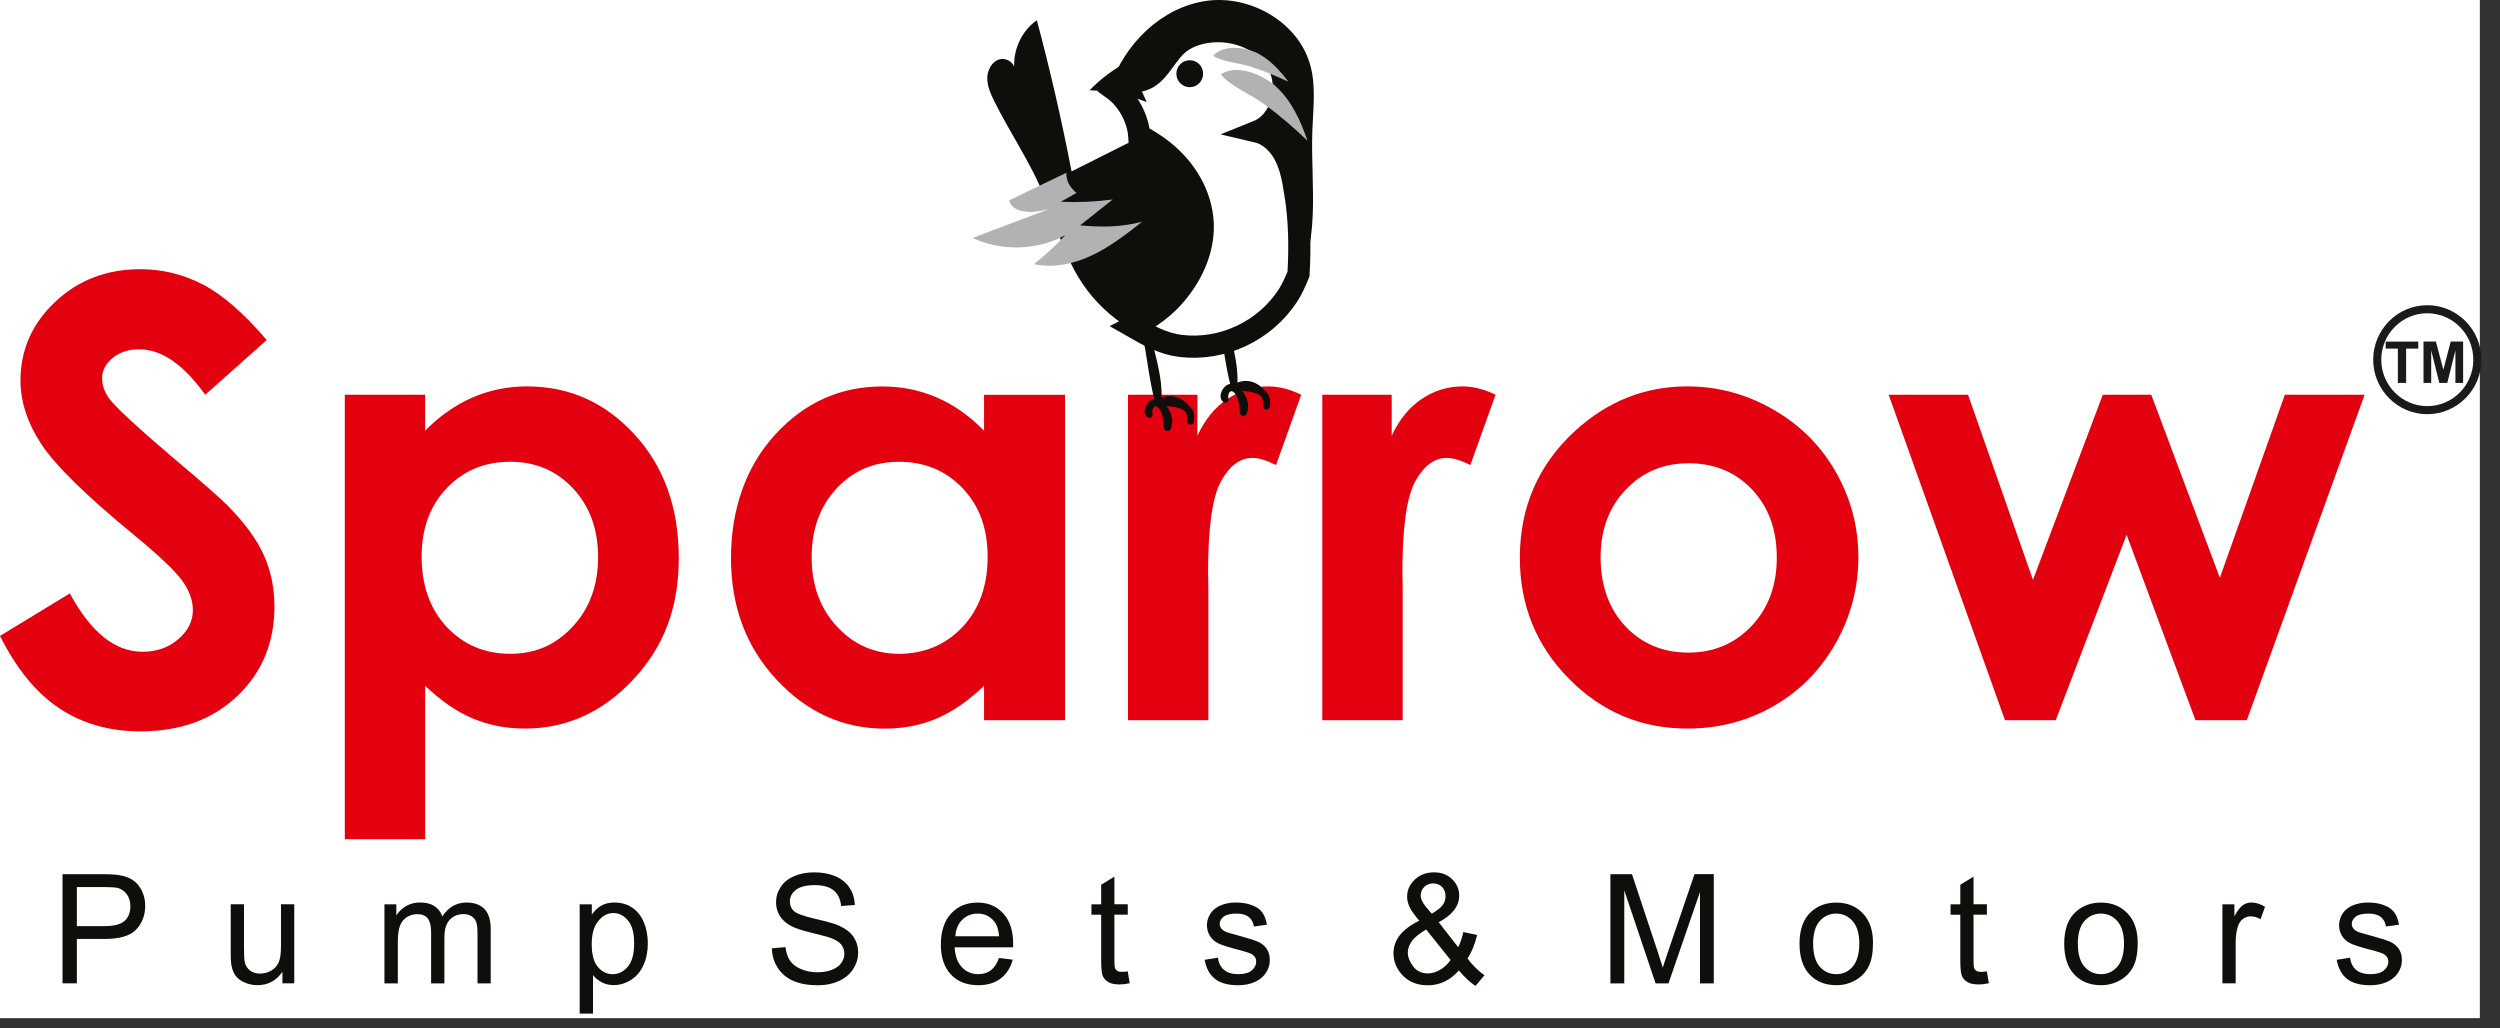 <svg width="124" height="51" viewBox="0 0 124 51" fill="none" xmlns="http://www.w3.org/2000/svg">
<rect x="0" y="0" width="124" height="51" fill="#333333" stroke="none"/>
<path d="M0 0H123V50.5H62H0V0Z" fill="white"/>
<path d="M13.23 16.866L10.178 19.581C9.105 18.077 8.015 17.326 6.906 17.326C6.366 17.326 5.922 17.473 5.579 17.764C5.234 18.054 5.064 18.385 5.064 18.75C5.064 19.116 5.187 19.464 5.431 19.789C5.767 20.224 6.773 21.159 8.454 22.593C10.027 23.918 10.979 24.753 11.314 25.101C12.15 25.951 12.742 26.766 13.089 27.542C13.439 28.317 13.612 29.168 13.612 30.087C13.612 31.877 12.998 33.356 11.77 34.524C10.542 35.692 8.942 36.274 6.967 36.274C5.427 36.274 4.083 35.894 2.939 35.13C1.795 34.37 0.816 33.172 0 31.541L3.464 29.433C4.504 31.362 5.705 32.327 7.061 32.327C7.769 32.327 8.363 32.12 8.844 31.703C9.324 31.288 9.566 30.808 9.566 30.264C9.566 29.769 9.384 29.274 9.021 28.78C8.656 28.285 7.857 27.529 6.617 26.51C4.258 24.572 2.737 23.075 2.046 22.024C1.358 20.97 1.016 19.919 1.016 18.872C1.016 17.358 1.588 16.061 2.732 14.977C3.876 13.893 5.288 13.352 6.967 13.352C8.047 13.352 9.078 13.603 10.054 14.107C11.03 14.612 12.091 15.531 13.23 16.866Z" fill="#E3000F"/>
<path d="M21.087 19.58V21.36C21.812 20.629 22.598 20.08 23.441 19.714C24.285 19.349 25.187 19.165 26.148 19.165C28.239 19.165 30.014 19.96 31.476 21.554C32.938 23.147 33.668 25.188 33.668 27.681C33.668 30.174 32.914 32.095 31.402 33.711C29.891 35.326 28.101 36.137 26.032 36.137C25.11 36.137 24.252 35.97 23.459 35.64C22.665 35.309 21.873 34.767 21.089 34.014V41.625H17.102V19.58H21.089H21.087ZM25.31 22.903C24.045 22.903 22.995 23.338 22.162 24.208C21.328 25.078 20.912 26.217 20.912 27.621C20.912 29.025 21.328 30.216 22.162 31.101C22.995 31.986 24.045 32.428 25.31 32.428C26.575 32.428 27.569 31.978 28.407 31.078C29.245 30.179 29.664 29.03 29.664 27.636C29.664 26.242 29.252 25.116 28.429 24.231C27.605 23.346 26.565 22.903 25.31 22.903Z" fill="#E3000F"/>
<path d="M48.809 19.581H52.825V35.722H48.809V34.017C48.025 34.768 47.238 35.309 46.449 35.643C45.66 35.973 44.805 36.14 43.885 36.14C41.816 36.14 40.029 35.332 38.52 33.714C37.011 32.096 36.257 30.087 36.257 27.684C36.257 25.28 36.987 23.15 38.446 21.557C39.906 19.963 41.678 19.168 43.767 19.168C44.726 19.168 45.628 19.352 46.471 19.717C47.315 20.083 48.094 20.632 48.809 21.363V19.583V19.581ZM44.585 22.904C43.343 22.904 42.312 23.346 41.491 24.231C40.67 25.116 40.258 26.252 40.258 27.636C40.258 29.021 40.675 30.179 41.513 31.079C42.349 31.979 43.377 32.429 44.6 32.429C45.823 32.429 46.908 31.986 47.739 31.101C48.569 30.216 48.986 29.056 48.986 27.622C48.986 26.187 48.569 25.079 47.739 24.209C46.908 23.339 45.857 22.904 44.585 22.904Z" fill="#E3000F"/>
<path d="M55.946 19.58H59.391V21.613C59.763 20.813 60.258 20.204 60.877 19.789C61.496 19.374 62.172 19.165 62.909 19.165C63.429 19.165 63.974 19.304 64.541 19.58L63.291 23.067C62.82 22.829 62.433 22.712 62.13 22.712C61.511 22.712 60.988 23.097 60.562 23.87C60.135 24.641 59.921 26.155 59.921 28.409L59.935 29.195V35.722H55.949V19.58H55.946Z" fill="#E3000F"/>
<path d="M65.584 19.58H69.028V21.613C69.4 20.813 69.896 20.204 70.515 19.789C71.134 19.374 71.809 19.165 72.546 19.165C73.067 19.165 73.612 19.304 74.179 19.58L72.929 23.067C72.458 22.829 72.071 22.712 71.767 22.712C71.149 22.712 70.626 23.097 70.199 23.87C69.773 24.641 69.558 26.155 69.558 28.409L69.573 29.195V35.722H65.586V19.58H65.584Z" fill="#E3000F"/>
<path d="M83.683 19.165C85.195 19.165 86.615 19.545 87.944 20.308C89.273 21.069 90.311 22.103 91.055 23.408C91.8 24.713 92.175 26.122 92.175 27.636C92.175 29.15 91.8 30.584 91.048 31.909C90.298 33.234 89.275 34.27 87.981 35.016C86.686 35.761 85.259 36.137 83.698 36.137C81.403 36.137 79.443 35.314 77.821 33.666C76.196 32.021 75.385 30.02 75.385 27.666C75.385 25.143 76.302 23.043 78.136 21.36C79.744 19.896 81.595 19.165 83.683 19.165ZM83.75 22.978C82.503 22.978 81.462 23.415 80.634 24.29C79.803 25.165 79.389 26.286 79.389 27.651C79.389 29.015 79.798 30.194 80.619 31.064C81.44 31.934 82.478 32.369 83.738 32.369C84.998 32.369 86.043 31.929 86.876 31.049C87.712 30.169 88.129 29.035 88.129 27.651C88.129 26.266 87.719 25.14 86.898 24.275C86.078 23.41 85.03 22.978 83.753 22.978H83.75Z" fill="#E3000F"/>
<path d="M93.683 19.58H97.615L100.835 28.762L104.299 19.58H106.703L110.105 28.66L113.328 19.58H117.285L111.441 35.722H108.895L105.48 26.525L101.964 35.722H99.447L93.678 19.58H93.683Z" fill="#E3000F"/>
<path d="M3.102 48.776V43.36H5.128C5.486 43.36 5.757 43.378 5.944 43.413C6.208 43.457 6.43 43.542 6.607 43.666C6.785 43.79 6.93 43.964 7.039 44.188C7.147 44.412 7.202 44.658 7.202 44.926C7.202 45.386 7.056 45.776 6.765 46.094C6.474 46.413 5.949 46.572 5.19 46.572H3.812V48.774H3.102V48.776ZM3.812 45.935H5.2C5.658 45.935 5.986 45.848 6.178 45.677C6.371 45.505 6.467 45.262 6.467 44.949C6.467 44.722 6.41 44.529 6.297 44.367C6.183 44.206 6.033 44.099 5.848 44.046C5.727 44.014 5.508 43.999 5.185 43.999H3.812V45.935Z" fill="#100E0A"/>
<path d="M14.008 48.777V48.2C13.705 48.643 13.293 48.864 12.773 48.864C12.544 48.864 12.329 48.819 12.13 48.73C11.93 48.64 11.782 48.531 11.686 48.397C11.59 48.262 11.521 48.098 11.484 47.904C11.457 47.773 11.444 47.566 11.444 47.283V44.852H12.103V47.027C12.103 47.375 12.115 47.609 12.142 47.728C12.184 47.902 12.27 48.039 12.406 48.141C12.539 48.24 12.707 48.29 12.904 48.29C13.101 48.29 13.289 48.237 13.461 48.136C13.634 48.034 13.757 47.895 13.828 47.718C13.9 47.541 13.937 47.285 13.937 46.952V44.85H14.595V48.772H14.006L14.008 48.777Z" fill="#100E0A"/>
<path d="M19.068 48.777V44.855H19.658V45.404C19.781 45.213 19.941 45.059 20.146 44.939C20.348 44.822 20.58 44.763 20.839 44.763C21.127 44.763 21.364 44.822 21.549 44.944C21.733 45.066 21.864 45.233 21.938 45.451C22.246 44.994 22.646 44.765 23.139 44.765C23.523 44.765 23.822 44.872 24.029 45.088C24.236 45.305 24.34 45.635 24.34 46.083V48.775H23.684V46.304C23.684 46.038 23.662 45.846 23.62 45.73C23.578 45.613 23.499 45.518 23.388 45.446C23.274 45.374 23.144 45.339 22.993 45.339C22.72 45.339 22.493 45.431 22.313 45.615C22.133 45.799 22.042 46.093 22.042 46.495V48.775H21.383V46.227C21.383 45.931 21.329 45.71 21.223 45.563C21.115 45.416 20.94 45.342 20.696 45.342C20.511 45.342 20.338 45.392 20.18 45.489C20.023 45.588 19.909 45.732 19.838 45.921C19.766 46.11 19.732 46.383 19.732 46.741V48.777H19.073H19.068Z" fill="#100E0A"/>
<path d="M28.752 50.28V44.854H29.354V45.364C29.494 45.165 29.654 45.016 29.834 44.914C30.012 44.814 30.229 44.765 30.483 44.765C30.816 44.765 31.109 44.852 31.363 45.023C31.617 45.195 31.809 45.438 31.937 45.751C32.066 46.065 32.132 46.41 32.132 46.783C32.132 47.186 32.061 47.546 31.918 47.867C31.775 48.187 31.567 48.433 31.294 48.605C31.023 48.776 30.734 48.861 30.436 48.861C30.216 48.861 30.019 48.814 29.844 48.722C29.669 48.627 29.526 48.511 29.413 48.366V50.275H28.754L28.752 50.28ZM29.349 46.838C29.349 47.342 29.45 47.715 29.652 47.956C29.854 48.197 30.101 48.319 30.389 48.319C30.677 48.319 30.934 48.195 31.141 47.944C31.351 47.693 31.454 47.307 31.454 46.783C31.454 46.258 31.353 45.908 31.148 45.66C30.944 45.411 30.7 45.287 30.419 45.287C30.137 45.287 29.889 45.418 29.674 45.684C29.457 45.948 29.349 46.333 29.349 46.838Z" fill="#100E0A"/>
<path d="M38.289 47.037L38.96 46.977C38.992 47.248 39.066 47.469 39.182 47.643C39.297 47.817 39.477 47.956 39.722 48.063C39.966 48.17 40.239 48.225 40.545 48.225C40.816 48.225 41.055 48.185 41.263 48.103C41.47 48.021 41.625 47.909 41.726 47.767C41.827 47.626 41.879 47.472 41.879 47.305C41.879 47.139 41.83 46.987 41.733 46.86C41.635 46.733 41.474 46.627 41.25 46.54C41.107 46.482 40.787 46.395 40.294 46.276C39.8 46.157 39.455 46.045 39.256 45.938C38.999 45.804 38.807 45.635 38.681 45.434C38.555 45.232 38.491 45.008 38.491 44.76C38.491 44.486 38.568 44.23 38.723 43.994C38.876 43.756 39.103 43.577 39.396 43.453C39.692 43.328 40.02 43.269 40.382 43.269C40.779 43.269 41.132 43.333 41.435 43.462C41.738 43.592 41.972 43.783 42.138 44.034C42.3 44.285 42.389 44.571 42.401 44.887L41.721 44.939C41.684 44.596 41.561 44.337 41.349 44.163C41.137 43.989 40.826 43.902 40.412 43.902C39.998 43.902 39.67 43.982 39.472 44.141C39.275 44.3 39.177 44.492 39.177 44.715C39.177 44.909 39.246 45.071 39.386 45.195C39.522 45.319 39.879 45.448 40.459 45.58C41.036 45.712 41.433 45.826 41.647 45.926C41.96 46.07 42.19 46.254 42.34 46.477C42.488 46.701 42.564 46.957 42.564 47.248C42.564 47.539 42.483 47.807 42.318 48.063C42.155 48.317 41.918 48.516 41.613 48.657C41.307 48.799 40.962 48.869 40.577 48.869C40.091 48.869 39.685 48.797 39.354 48.655C39.026 48.513 38.767 48.297 38.58 48.011C38.393 47.725 38.294 47.4 38.284 47.039L38.289 47.037Z" fill="#100E0A"/>
<path d="M49.551 47.514L50.231 47.599C50.123 47.999 49.925 48.312 49.634 48.533C49.343 48.755 48.971 48.866 48.52 48.866C47.95 48.866 47.499 48.69 47.166 48.337C46.834 47.984 46.666 47.487 46.666 46.85C46.666 46.214 46.834 45.677 47.171 45.314C47.509 44.949 47.946 44.768 48.483 44.768C49.02 44.768 49.427 44.947 49.758 45.304C50.088 45.662 50.253 46.164 50.253 46.811C50.253 46.85 50.253 46.91 50.251 46.987H47.349C47.374 47.417 47.494 47.748 47.711 47.977C47.928 48.205 48.2 48.319 48.525 48.319C48.767 48.319 48.974 48.255 49.144 48.128C49.314 47.999 49.45 47.795 49.551 47.514ZM47.386 46.44H49.558C49.528 46.11 49.445 45.864 49.309 45.697C49.099 45.441 48.826 45.314 48.493 45.314C48.19 45.314 47.936 45.416 47.729 45.62C47.522 45.824 47.408 46.097 47.386 46.44Z" fill="#100E0A"/>
<path d="M55.937 48.183L56.033 48.769C55.848 48.809 55.681 48.829 55.535 48.829C55.296 48.829 55.111 48.792 54.978 48.715C54.847 48.638 54.754 48.538 54.699 48.414C54.645 48.29 54.618 48.029 54.618 47.628V45.371H54.135V44.855H54.618V43.883L55.274 43.482V44.852H55.937V45.369H55.274V47.663C55.274 47.852 55.286 47.974 55.308 48.029C55.331 48.083 55.37 48.126 55.422 48.158C55.474 48.19 55.55 48.205 55.646 48.205C55.72 48.205 55.816 48.195 55.935 48.18L55.937 48.183Z" fill="#100E0A"/>
<path d="M59.753 47.606L60.407 47.501C60.444 47.765 60.545 47.966 60.712 48.108C60.88 48.247 61.114 48.319 61.415 48.319C61.716 48.319 61.943 48.257 62.088 48.133C62.234 48.008 62.308 47.862 62.308 47.695C62.308 47.546 62.244 47.427 62.113 47.34C62.022 47.28 61.797 47.206 61.44 47.114C60.957 46.989 60.621 46.885 60.434 46.793C60.246 46.703 60.106 46.579 60.01 46.42C59.914 46.261 59.864 46.087 59.864 45.893C59.864 45.719 59.904 45.558 59.983 45.408C60.062 45.259 60.17 45.135 60.308 45.038C60.412 44.961 60.55 44.896 60.727 44.844C60.905 44.792 61.095 44.765 61.297 44.765C61.602 44.765 61.871 44.809 62.101 44.899C62.332 44.988 62.502 45.108 62.611 45.259C62.722 45.411 62.796 45.612 62.838 45.866L62.192 45.955C62.162 45.754 62.078 45.595 61.938 45.483C61.797 45.371 61.6 45.314 61.341 45.314C61.038 45.314 60.821 45.364 60.693 45.466C60.562 45.568 60.498 45.684 60.498 45.821C60.498 45.908 60.525 45.985 60.579 46.055C60.634 46.127 60.717 46.186 60.833 46.231C60.9 46.256 61.095 46.313 61.415 46.4C61.881 46.527 62.207 46.629 62.392 46.708C62.576 46.788 62.719 46.905 62.825 47.056C62.931 47.208 62.983 47.399 62.983 47.626C62.983 47.852 62.919 48.056 62.791 48.252C62.663 48.448 62.478 48.6 62.236 48.707C61.995 48.814 61.721 48.868 61.415 48.868C60.91 48.868 60.525 48.761 60.259 48.55C59.995 48.339 59.825 48.023 59.751 47.608L59.753 47.606Z" fill="#100E0A"/>
<path d="M72.359 48.138C72.142 48.381 71.906 48.565 71.649 48.687C71.393 48.809 71.117 48.871 70.818 48.871C70.269 48.871 69.832 48.685 69.509 48.309C69.248 48.004 69.117 47.663 69.117 47.285C69.117 46.95 69.223 46.649 69.438 46.378C69.652 46.11 69.97 45.871 70.397 45.667C70.155 45.386 69.995 45.16 69.913 44.984C69.832 44.81 69.793 44.641 69.793 44.477C69.793 44.151 69.918 43.87 70.172 43.629C70.426 43.388 70.744 43.269 71.126 43.269C71.509 43.269 71.792 43.383 72.026 43.609C72.261 43.835 72.376 44.109 72.376 44.424C72.376 44.939 72.039 45.379 71.361 45.744L72.325 46.982C72.436 46.766 72.519 46.515 72.581 46.229L73.267 46.376C73.148 46.848 72.99 47.238 72.791 47.544C73.037 47.874 73.316 48.15 73.629 48.374L73.185 48.901C72.919 48.729 72.645 48.473 72.362 48.135L72.359 48.138ZM71.945 47.613L70.737 46.102C70.379 46.316 70.14 46.515 70.015 46.699C69.891 46.883 69.827 47.064 69.827 47.243C69.827 47.462 69.913 47.69 70.089 47.927C70.261 48.163 70.508 48.282 70.826 48.282C71.023 48.282 71.228 48.22 71.44 48.096C71.652 47.971 71.819 47.81 71.948 47.613H71.945ZM71.018 45.317C71.304 45.148 71.489 44.998 71.573 44.869C71.657 44.742 71.698 44.601 71.698 44.444C71.698 44.26 71.639 44.109 71.523 43.992C71.408 43.875 71.262 43.818 71.09 43.818C70.917 43.818 70.762 43.875 70.643 43.992C70.525 44.109 70.466 44.25 70.466 44.417C70.466 44.501 70.488 44.588 70.53 44.68C70.572 44.772 70.636 44.869 70.722 44.974L71.016 45.317H71.018Z" fill="#100E0A"/>
<path d="M79.876 48.777V43.361H80.946L82.218 47.194C82.337 47.552 82.42 47.818 82.475 47.994C82.536 47.798 82.63 47.507 82.761 47.127L84.048 43.358H85.004V48.775H84.319V44.243L82.758 48.775H82.117L80.564 44.164V48.775H79.878L79.876 48.777Z" fill="#100E0A"/>
<path d="M89.255 46.816C89.255 46.09 89.455 45.55 89.856 45.203C90.192 44.912 90.599 44.768 91.079 44.768C91.614 44.768 92.051 44.944 92.391 45.297C92.731 45.65 92.901 46.14 92.901 46.761C92.901 47.266 92.827 47.663 92.677 47.952C92.527 48.24 92.307 48.466 92.021 48.625C91.735 48.784 91.422 48.866 91.082 48.866C90.537 48.866 90.096 48.69 89.76 48.339C89.425 47.986 89.257 47.479 89.257 46.818L89.255 46.816ZM89.933 46.816C89.933 47.318 90.041 47.693 90.258 47.944C90.475 48.193 90.749 48.319 91.079 48.319C91.41 48.319 91.678 48.195 91.895 47.942C92.112 47.688 92.221 47.308 92.221 46.793C92.221 46.309 92.112 45.941 91.893 45.69C91.674 45.441 91.402 45.314 91.077 45.314C90.751 45.314 90.473 45.439 90.256 45.687C90.039 45.936 89.93 46.311 89.93 46.813L89.933 46.816Z" fill="#100E0A"/>
<path d="M98.55 48.183L98.647 48.769C98.462 48.809 98.294 48.829 98.148 48.829C97.909 48.829 97.724 48.792 97.591 48.715C97.458 48.638 97.367 48.538 97.313 48.414C97.258 48.29 97.231 48.029 97.231 47.628V45.371H96.748V44.855H97.231V43.883L97.887 43.482V44.852H98.55V45.369H97.887V47.663C97.887 47.852 97.899 47.974 97.922 48.029C97.944 48.083 97.983 48.126 98.035 48.158C98.087 48.19 98.163 48.205 98.259 48.205C98.333 48.205 98.43 48.195 98.548 48.18L98.55 48.183Z" fill="#100E0A"/>
<path d="M102.384 46.816C102.384 46.09 102.583 45.55 102.985 45.203C103.321 44.912 103.727 44.768 104.208 44.768C104.743 44.768 105.18 44.944 105.52 45.297C105.86 45.65 106.03 46.14 106.03 46.761C106.03 47.266 105.956 47.663 105.806 47.952C105.655 48.24 105.436 48.466 105.15 48.625C104.864 48.784 104.551 48.866 104.211 48.866C103.666 48.866 103.225 48.69 102.889 48.339C102.554 47.986 102.386 47.479 102.386 46.818L102.384 46.816ZM103.062 46.816C103.062 47.318 103.17 47.693 103.387 47.944C103.604 48.193 103.878 48.319 104.208 48.319C104.539 48.319 104.807 48.195 105.024 47.942C105.241 47.691 105.35 47.308 105.35 46.793C105.35 46.309 105.241 45.941 105.022 45.69C104.802 45.441 104.531 45.314 104.206 45.314C103.88 45.314 103.602 45.439 103.385 45.687C103.168 45.936 103.059 46.311 103.059 46.813L103.062 46.816Z" fill="#100E0A"/>
<path d="M110.231 48.776V44.854H110.826V45.448C110.976 45.17 111.117 44.986 111.245 44.899C111.373 44.809 111.513 44.765 111.669 44.765C111.891 44.765 112.118 44.837 112.347 44.978L112.12 45.595C111.96 45.498 111.797 45.451 111.637 45.451C111.494 45.451 111.363 45.495 111.247 45.582C111.131 45.669 111.05 45.791 111.001 45.945C110.927 46.181 110.89 46.44 110.89 46.721V48.774H110.231V48.776Z" fill="#100E0A"/>
<path d="M115.91 47.606L116.561 47.501C116.598 47.765 116.699 47.966 116.866 48.108C117.034 48.247 117.268 48.319 117.569 48.319C117.87 48.319 118.097 48.257 118.242 48.133C118.388 48.008 118.462 47.862 118.462 47.695C118.462 47.546 118.397 47.427 118.267 47.34C118.176 47.28 117.951 47.206 117.594 47.114C117.11 46.989 116.775 46.885 116.588 46.793C116.4 46.703 116.26 46.579 116.164 46.42C116.068 46.261 116.018 46.087 116.018 45.893C116.018 45.719 116.058 45.558 116.137 45.408C116.215 45.259 116.324 45.135 116.46 45.038C116.563 44.961 116.701 44.896 116.879 44.844C117.056 44.792 117.246 44.765 117.448 44.765C117.754 44.765 118.023 44.809 118.252 44.899C118.484 44.988 118.654 45.108 118.762 45.259C118.873 45.411 118.947 45.612 118.989 45.866L118.343 45.955C118.314 45.754 118.23 45.595 118.089 45.483C117.949 45.371 117.751 45.314 117.493 45.314C117.189 45.314 116.972 45.364 116.844 45.466C116.716 45.568 116.649 45.684 116.649 45.821C116.649 45.908 116.676 45.985 116.731 46.055C116.785 46.127 116.869 46.186 116.985 46.231C117.051 46.256 117.244 46.313 117.567 46.4C118.033 46.527 118.358 46.629 118.543 46.708C118.728 46.788 118.871 46.905 118.977 47.056C119.083 47.208 119.135 47.399 119.135 47.626C119.135 47.852 119.07 48.056 118.942 48.252C118.814 48.448 118.629 48.6 118.388 48.707C118.146 48.814 117.872 48.868 117.567 48.868C117.061 48.868 116.677 48.761 116.41 48.55C116.144 48.339 115.976 48.023 115.902 47.608L115.91 47.606Z" fill="#100E0A"/>
<path fill-rule="evenodd" clip-rule="evenodd" d="M58.972 20.132C58.661 19.724 58.106 19.518 57.613 19.727C57.65 18.71 57.322 17.726 57.105 16.742C56.967 16.11 56.886 15.022 56.358 14.572C56.223 14.455 55.998 14.572 56.026 14.731C56.001 14.696 55.979 14.659 55.952 14.624C55.934 14.599 55.897 14.619 55.91 14.649C56.326 15.529 56.652 16.384 56.807 17.348C56.94 18.169 57.051 18.989 57.251 19.794C56.913 19.829 56.588 20.428 56.906 20.681C57.014 20.768 57.157 20.711 57.172 20.57C57.172 20.567 57.172 20.565 57.172 20.562C57.175 20.53 57.167 20.503 57.155 20.483C57.135 20.316 57.243 19.99 57.478 20.251C57.68 20.48 57.709 20.91 57.724 21.201C57.737 21.41 58.008 21.442 58.079 21.248C58.23 20.838 58.097 20.458 57.857 20.137C58.24 20.169 58.661 20.227 58.831 20.47C58.881 20.594 58.905 20.739 58.891 20.903C58.876 21.084 59.169 21.124 59.206 20.945C59.29 20.537 59.179 20.289 58.969 20.127L58.972 20.132Z" fill="#100E0A"/>
<path fill-rule="evenodd" clip-rule="evenodd" d="M62.736 19.382C62.426 18.974 61.871 18.768 61.378 18.977C61.415 17.96 61.087 16.976 60.87 15.992C60.732 15.36 60.651 14.272 60.123 13.822C59.987 13.705 59.763 13.822 59.79 13.981C59.766 13.946 59.743 13.909 59.716 13.874C59.699 13.849 59.662 13.869 59.674 13.899C60.091 14.779 60.416 15.634 60.572 16.598C60.705 17.419 60.816 18.239 61.016 19.044C60.678 19.076 60.352 19.678 60.67 19.931C60.781 20.018 60.922 19.961 60.937 19.82C60.937 19.817 60.937 19.815 60.937 19.812C60.939 19.78 60.932 19.752 60.919 19.733C60.9 19.566 61.008 19.24 61.242 19.501C61.445 19.73 61.474 20.16 61.489 20.451C61.501 20.66 61.773 20.692 61.844 20.498C61.994 20.088 61.861 19.708 61.622 19.387C62.004 19.419 62.426 19.477 62.596 19.72C62.645 19.844 62.67 19.989 62.655 20.153C62.64 20.334 62.934 20.374 62.971 20.195C63.054 19.787 62.944 19.539 62.734 19.377L62.736 19.382Z" fill="#100E0A"/>
<path fill-rule="evenodd" clip-rule="evenodd" d="M65.093 6.467C65.132 5.408 65.273 4.329 65.009 3.302C64.452 1.123 62.023 -0.277 59.814 0.046C57.605 0.372 55.769 2.176 55.061 4.314C55.877 4.801 56.469 5.86 56.511 6.812C55.391 7.376 54.27 7.938 53.15 8.502C52.664 5.982 52.09 3.481 51.427 1.003C50.7 1.51 50.268 2.413 50.305 3.302C50.199 3.041 49.859 2.857 49.57 2.944C49.193 3.056 48.971 3.479 48.969 3.877C48.966 4.274 49.134 4.65 49.309 5.005C50.036 6.477 50.966 7.841 51.629 9.342C52.275 10.804 52.667 12.382 53.488 13.749C54.578 15.559 56.461 16.906 58.545 17.16C60.628 17.413 62.857 16.486 64.011 14.719C64.78 13.543 65.049 12.101 65.11 10.692C65.172 9.285 65.041 7.873 65.093 6.464V6.467Z" fill="#100E0A"/>
<path fill-rule="evenodd" clip-rule="evenodd" d="M64.238 9.524C64.14 8.902 64.024 8.273 63.738 7.714C63.452 7.155 62.966 6.668 62.36 6.526C63.583 6.034 64.024 4.326 63.393 3.163C62.761 2 61.331 1.428 60.022 1.565C59.413 1.629 58.799 1.836 58.351 2.256C57.722 2.842 57.372 3.849 56.529 4.001C56.292 4.043 56.045 4.006 55.811 4.063C55.572 4.12 55.38 4.252 55.234 4.426C55.942 4.938 56.447 5.877 56.509 6.745C56.588 6.777 56.667 6.812 56.736 6.849C57.293 7.157 57.813 7.538 58.257 7.998C59.085 8.855 59.643 10.008 59.657 11.204C59.672 12.372 59.177 13.503 58.457 14.418C57.828 15.216 57.096 15.743 56.193 16.205C56.941 16.635 57.693 17.053 58.548 17.157C60.631 17.41 62.727 16.426 63.881 14.659C64.083 14.351 64.268 13.933 64.406 13.593C64.487 12.188 64.46 10.916 64.241 9.521L64.238 9.524Z" fill="white" stroke="#100E0A" stroke-width="1.1" stroke-miterlimit="22.93"/>
<path fill-rule="evenodd" clip-rule="evenodd" d="M55.961 3.049C55.251 3.417 54.6 3.901 54.043 4.476C55.009 4.518 55.968 4.717 56.876 5.06L55.964 3.049H55.961Z" fill="#100E0A"/>
<path fill-rule="evenodd" clip-rule="evenodd" d="M59.674 3.656C59.674 4.024 59.378 4.325 59.011 4.325C58.644 4.325 58.348 4.026 58.348 3.656C58.348 3.286 58.644 2.987 59.011 2.987C59.378 2.987 59.674 3.286 59.674 3.656Z" fill="#100E0A"/>
<path fill-rule="evenodd" clip-rule="evenodd" d="M56.662 10.99C55.875 11.607 55.081 12.228 54.181 12.656C53.282 13.086 52.256 13.314 51.282 13.101C51.837 12.666 52.359 12.183 52.84 11.666C51.44 12.425 49.684 12.477 48.242 11.801C49.5 11.326 50.757 10.851 52.014 10.376C51.632 10.463 51.238 10.553 50.848 10.496C50.459 10.436 50.165 10.317 50.049 9.939C50.996 9.482 51.943 9.027 52.89 8.569C52.887 9.002 53.065 9.285 53.39 9.571C53.131 9.718 52.872 9.862 52.616 10.008C53.474 10.046 54.337 10.008 55.19 9.894C54.65 10.322 54.11 10.752 53.57 11.179C54.66 11.276 55.607 11.274 56.667 10.993L56.662 10.99Z" fill="#B1B2B3"/>
<path fill-rule="evenodd" clip-rule="evenodd" d="M63.271 4.279C64.058 4.983 64.509 5.987 64.856 6.986C64.191 6.34 63.483 5.738 62.739 5.187C62.088 4.704 61.05 4.294 60.552 3.688C61.346 3.151 62.633 3.705 63.274 4.277L63.271 4.279Z" fill="#B1B2B3"/>
<path fill-rule="evenodd" clip-rule="evenodd" d="M62.218 2.569C62.921 2.872 63.451 3.454 63.905 4.055C63.301 3.765 62.672 3.514 62.031 3.305C61.469 3.123 60.653 3.074 60.172 2.773C60.618 2.231 61.644 2.323 62.216 2.569H62.218Z" fill="#B1B2B3"/>
<path fill-rule="evenodd" clip-rule="evenodd" d="M120.394 20.344C121.762 20.344 122.877 19.22 122.877 17.841C122.877 16.461 121.762 15.338 120.394 15.338C119.026 15.338 117.911 16.461 117.911 17.841C117.911 19.22 119.026 20.344 120.394 20.344Z" stroke="#1A1A18" stroke-width="0.4" stroke-miterlimit="22.93"/>
<path d="M118.934 18.992V17.29H118.33V16.944H119.945V17.29H119.343V18.992H118.934Z" fill="#1A1A18"/>
<path d="M120.206 18.992V16.941H120.82L121.19 18.338L121.555 16.941H122.171V18.992H121.789V17.379L121.385 18.992H120.99L120.588 17.379V18.992H120.206Z" fill="#1A1A18"/>
</svg>
